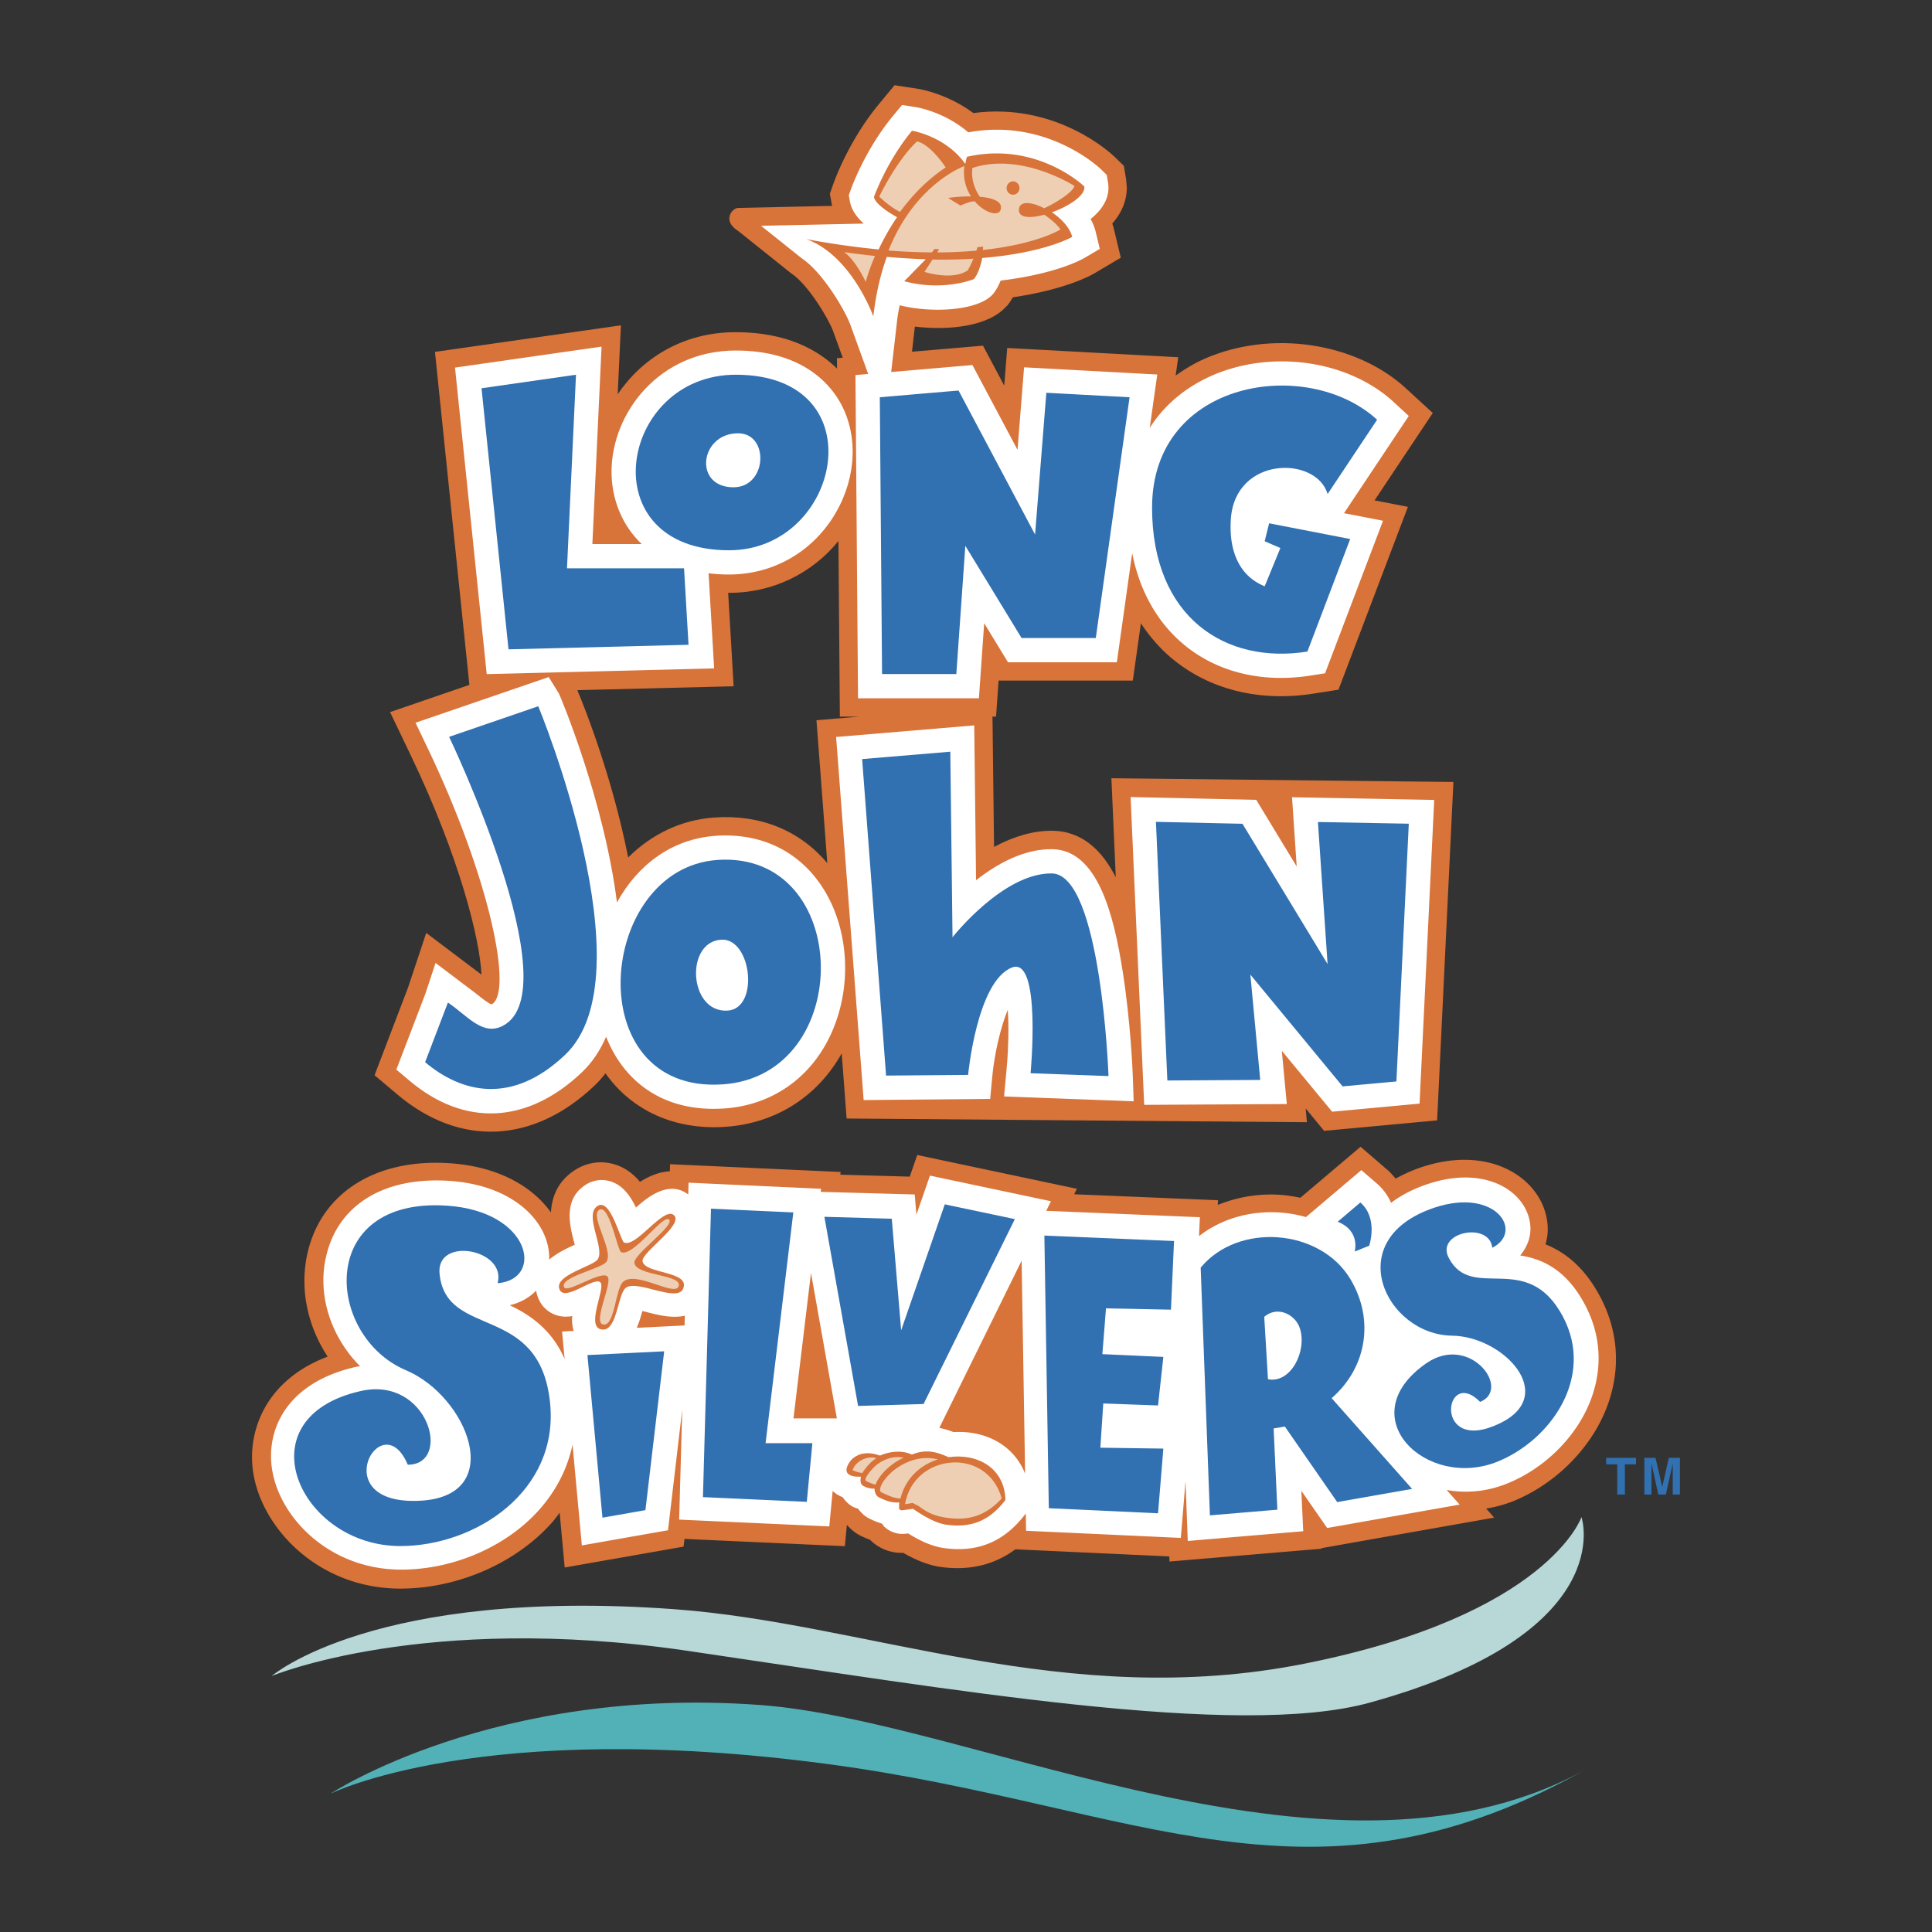 <svg xmlns="http://www.w3.org/2000/svg" width="2500" height="2500" viewBox="0 0 192.756 192.756"><rect x="0" y="0" width="192.756" height="192.756" fill="#333333" stroke="none"/><g fill-rule="evenodd" clip-rule="evenodd"><path fill="#fff" fill-opacity="0" d="M0 0h192.756v192.756H0V0z"/><path d="M129.734 119.504a14.985 14.985 0 0 0-1.896-.289 13.963 13.963 0 0 0-6.34 1.005c.014-.178.021-.473.021-.473s-10.607-.441-14.346-.595c.102-.213.268-.547.268-.547l-15.928-3.37s-.688 1.979-.749 2.159c-.651-.02-4.61-.128-6.925-.195.01-.065.032-.271.032-.271l-17.02-.776-.02.711c-.939.035-1.933.399-2.979 1.049-.56-.673-1.326-1.337-2.371-1.69-1.365-.465-2.799-.298-4.047.467-1.811 1.13-2.382 2.762-2.467 4.276-1.816-2.558-5.207-4.578-10.083-4.908-7.354-.497-12.792 2.914-14.189 8.898a12.568 12.568 0 0 0-.325 2.855c0 2.641.829 5.271 2.319 7.54-6.107 2.309-7.904 7.247-7.488 11.103.632 5.793 6.442 12.043 14.735 12.043 5.711 0 11.506-2.518 15.124-6.577.284-.321.521-.659.777-.994l.503 5.466 11.862-2.083s.043-.391.091-.772c1.269.061 15.998.727 15.998.727l.2-2.113c.009.009.015.009.021.012.399.429.829.803 1.324 1.045.355.174.679.311.994.432a.44.44 0 0 1 .039.053 4.43 4.43 0 0 0 3.248 1.234c1.311.76 2.554 1.238 3.693 1.404 2.877.405 5.384-.191 7.494-1.756.447.023 13.633.631 15.352.712.014.19.027.508.027.508l15.148-1.276v-.054c.332-.061 17.24-3.051 17.24-3.051l-.795-.903a13.023 13.023 0 0 0 2.736-.752c4.299-1.758 7.895-5.436 9.391-9.604 1.314-3.637 1.047-7.362-.75-10.772-1.369-2.589-3.17-4.318-5.457-5.234.137-.483.225-.979.225-1.479 0-.792-.16-1.573-.463-2.333-1.416-3.463-6.033-5.912-12.129-3.889-.939.312-1.787.708-2.588 1.145-.248-.291-.492-.593-.787-.847l-2.711-2.334-6.009 5.093zm-43.205 33.741l-.093-.132c.004.005.045.065.102.14l-.009-.008z" fill="#d87339"/><path d="M158.137 130.179c-1.873-3.548-4.314-4.589-6.467-4.919.641-.779 1.023-1.688 1.023-2.658 0-.538-.109-1.089-.33-1.632-1.092-2.684-4.838-4.523-9.883-2.849-1.504.497-2.713 1.146-3.691 1.884a5.434 5.434 0 0 0-1.43-1.934l-1.539-1.328-5.525 4.686a12.604 12.604 0 0 0-2.51-.449c-3.047-.23-5.959.629-8.158 2.348l.086-1.886-15.328-.641.471-.954-12.075-2.555-1.352 3.901c-.018-.232-.167-2.02-.167-2.02l-9.378-.263c.024-.191.035-.306.035-.306l-13.225-.608-.028 1.175c-1.933-1.456-4.044.26-5.218 1.306-.539-1.126-1.265-2.178-2.461-2.584a2.923 2.923 0 0 0-2.523.293l-.011.008c-2.3 1.435-1.588 4.154-1.211 5.609.031.113.069.252.101.383a.38.38 0 0 1-.053.027c-.679.309-1.688.775-2.506 1.463.004-.07.011-.135.011-.198v-.036c-.026-3.455-3.448-7.185-9.946-7.625-6.507-.438-11.107 2.363-12.301 7.492a10.325 10.325 0 0 0-.284 2.438c0 3.17 1.388 6.287 3.669 8.57-.122.02-.234.013-.356.041-6.878 1.543-8.894 6.084-8.488 9.831.544 5.01 5.646 10.413 12.932 10.413 5.216 0 10.498-2.289 13.776-5.972 1.705-1.92 2.825-4.12 3.324-6.496l.929 10.053 8.597-1.513 1.419-12.044-.307 10.983 14.98.679.334-3.534c.211.189.443.359.712.492.097.055.191.078.284.117.265.399.608.744 1.057.979.162.087.332.124.495.187.288.399.646.747 1.089.962a8.55 8.55 0 0 0 1.307.529c.069.089.104.195.185.272a2.652 2.652 0 0 0 2.21.719l.195-.026c.861.545 2.217 1.271 3.537 1.459 3.392.481 6.054-.623 8.152-3.383l.049-.069.023 1.729 15.443.712.469-5.658.223 5.964 11.52-.972-.186-4.035 2.576 3.714 13.219-2.337s-.514-.575-1.299-1.458c1.896.341 3.99.195 6.088-.664 3.83-1.564 7.037-4.827 8.365-8.531 1.128-3.132.902-6.346-.649-9.281zm-102.06 2.667l.256 2.745c-1.297-2.986-3.511-4.43-5.474-5.368 1.058-.252 1.959-.76 2.629-1.456.028.145.057.293.106.449.258.863.838 1.536 1.634 1.892.64.282 1.267.302 1.873.195-.004.1-.033.199-.033.302 0 .401.052.798.167 1.18l-1.158.061zm12.222-.606l-4.768.236c.263-.607.43-1.204.551-1.649 0-.008.007-.017.007-.028.213.055.432.104.601.152.953.243 2.387.605 3.634.316l-.025.973zm10.87 9.272c.271-2.315 1.077-8.963 1.743-14.512l2.583 14.512h-4.326zm21.339 3.02c-1.408-1.207-3.34-1.775-5.377-1.651a7.388 7.388 0 0 0-1.417-.417l8.214-16.684.346 21.249a6.289 6.289 0 0 0-1.766-2.497z" fill="#fff"/><path d="M49.646 128.026c.932-3.398-6.161-4.718-5.792-.941.655 6.59 9.962 2.82 11.022 12.823.934 8.87-7.434 14.342-14.939 14.342-10.091 0-15.822-12.804-3.929-15.471 6.729-1.506 9.157 7.356 4.674 7.356-2.617-6.228-8.404 4.15 1.306 3.589 8.597-.506 4.683-10.407-1.491-13.019-8.032-3.396-8.985-17.296 4.108-16.415 8.401.567 9.707 7.361 5.041 7.736zM58.609 135.195l7.657-.375-1.872 15.846-4.286.753-1.499-16.224zM70.935 120.589l8.215.375-2.769 23.023h4.67l-.558 5.85-10.359-.469.801-28.779zM82.25 121.401l6.723.192.935 11.131 4.354-12.567 6.99 1.475-9.109 18.448-6.531.191-3.362-18.87zM129.684 132.514c.75 2.259-.895 5.544-3.178 5.093l-.373-6.228c1.31-1.131 3.092-.256 3.551 1.135zm-9.893-6.039l.922 24.712 6.73-.566-.373-8.105 1.121-.189 5.223 7.537 7.471-1.316-8.027-9.053c3.523-3.059 4.283-7.873 1.865-11.886-3.03-5.05-11.198-5.665-14.932-1.134z" fill="#3170b1"/><path d="M148.887 124.489c-.297-2.664-5.68-1.553-4.35 1.003 2.322 4.47 7.83-.877 11.406 5.887 3.166 5.997-1.199 12.268-6.498 14.434-7.133 2.909-14.799-4.481-7.145-9.797 4.324-3.005 8.539 2.562 5.375 3.852-3.607-3.646-4.764 5.356 1.936 2.154 5.928-2.834.369-8.7-4.734-8.762-6.633-.085-11.23-9.628-1.738-12.78 6.101-2.022 8.939 2.397 5.748 4.009zM136.605 124.286s.939-2.743-.883-4.313l-2.262 1.92c2.295.905 1.699 2.973 1.699 2.973l1.446-.58zM104.197 123.274l.444 27.201 10.896.507.531-6.455-6.285-.089.289-4.415 5.465.2.531-4.843-6.084-.277.36-4.567 6.482.129.307-6.848-12.936-.543z" fill="#3170b1"/><path d="M91.101 150.533l-1.089.147c-.195.028-.334-.106-.312-.3.004-.105.004-.377.023-.479-.699.034-1.159-.085-2.046-.515-.309-.158-.423-.573-.43-.859-.379 0-.731-.071-1.106-.267-.328-.171-.321-.614-.247-.929-.484 0-.762.004-1.12-.178-.74-.369-.002-1.389.317-1.651.633-.515 1.5-.703 2.712-.28.857-.386 2.12-.59 3.177-.1 1.321-.537 2.367-.332 3.658.261 2.821-.408 5.598 1.032 5.674 4.271-1.604 2.11-3.453 2.813-5.919 2.463-1.443-.201-3.292-1.584-3.292-1.584z" fill="#d87339"/><path d="M86.043 146.958c.308-.523.788-1.022.99-1.183.128-.103.256-.2.401-.293-.888-.271-1.953.263-2.317 1.05-.033.065-.045.115-.052.144.345.167.679.256.978.282zM87.948 148.136c-.249.525-.121.694-.03.744.883.43 1.467.634 1.924.627.495-2.02 1.999-3.362 3.741-3.9-1.649-.415-3.19.169-4.283.991-.655.503-1.124 1.072-1.352 1.538zM86.373 147.745c.334.172.66.3.974.382.035-.082.065-.158.1-.231.273-.566.816-1.207 1.516-1.745a6.434 6.434 0 0 1 1.19-.716c-1.046-.23-2.044.187-2.769.776-.173.142-1.208 1.189-1.011 1.534z" fill="#eecfb3"/><path d="M59.629 120.313c1.304-.806 2.273 3.492 2.638 3.653 1.206.549 3.966-3.676 4.981-2.719.994.939-3.23 3.697-3.142 4.555.132 1.325 4.811.974 4.051 2.775-.599 1.414-4.585-.934-5.709-.099-.825.614-.853 4.194-2.278 4.173-1.916-.034.323-4.155-.276-4.715-.656-.609-3.656 2.096-4.097.634-.419-1.385 3.417-2.229 3.85-2.944.715-1.164-1.436-4.433-.018-5.313z" fill="#d87339"/><path d="M59.813 120.69c.996-.519 1.788 4.068 2.155 4.235 1.202.545 4.222-3.875 4.795-3.243.562.618-3.558 3.451-3.47 4.309.139 1.33 4.87 1.137 4.41 2.356-.401 1.048-4.205-1.579-5.513-.481-.79.657-.842 4.428-1.977 4.287-1.166-.143.985-4.246.388-4.806-.655-.61-4.031 1.741-4.327 1.078-.451-1.031 3.815-1.849 4.247-2.561.709-1.16-1.758-4.632-.708-5.174z" fill="#eecfb3"/><path d="M73.669 23.059l5.208 4.168.071.05c1.673 1.096 3.745 4.577 4.17 5.755l.965 2.66-.581.045.007 1.035c-1.881-1.849-5.019-3.631-10.103-3.631-5.299 0-9.371 2.636-11.778 6.192l.322-6.874-18.554 2.649 3.434 33.224-7.913 2.714 2.062 4.309c4.888 10.196 6.902 18.369 7.056 21.882-.905-.68-5.509-4.16-5.509-4.16s-1.795 5.398-1.822 5.472c-.024.071-3.335 8.728-3.335 8.728l2.309 1.945c6.197 5.217 13.538 4.883 19.63-.902.395-.373.753-.788 1.102-1.226 2.628 3.703 6.89 5.674 11.969 5.331 4.986-.339 9.169-2.992 11.598-7.325l.492 6.496 45.922.369s-.072-.783-.121-1.371c.445.553 1.838 2.234 1.838 2.234l11.275-1.046 1.625-33.764-34.123-.371.436 9.883c-1.307-2.586-3.285-4.62-6.363-4.644-1.865-.015-3.805.556-5.781 1.61-.041-3.251-.127-10.277-.156-13h.355s.199-2.881.254-3.593h13.391s.533-3.765.807-5.714c.975 1.482 2.025 2.598 2.959 3.392 3.758 3.207 8.848 4.489 14.322 3.613l2.432-.384 6.928-18.24-3.33-.646 5.809-8.716-2.672-2.458c-5.023-4.617-13.479-5.861-20.1-2.953-1.039.456-1.984 1.035-2.879 1.668l.256-1.824-17.064-.923s-.242 3.038-.297 3.753c-.699-1.319-2.119-3.983-2.119-3.983l-7.084.604c.16-1.356.267-2.307.288-2.507 3.292.406 7.386.018 9.161-2.059l.02.013c.217-.265.414-.56.598-.876 5.217-.764 7.777-2.181 8.07-2.354l2.695-1.597-.73-3.046c-.033-.121-.082-.243-.117-.362 1.16-1.319 1.449-2.623 1.449-3.561l-.066-.815-.229-1.382-1.006-.972c-.242-.23-5.744-5.402-14.01-4.292-2.549-1.888-5.164-2.36-5.474-2.41l-2.388-.368-1.538 1.854c-2.94 3.541-4.386 7.473-4.542 7.909 0 .004-.375 1.071-.375 1.071L83 20.455c.009.028.019.054.026.085-1.94.041-6.412.138-9.362.204-.628-.007-1.664 1.293.005 2.315zm7.79 48.798l1.081 14.258c-2.748-3.264-6.689-4.877-11.274-4.552-3.278.228-6.251 1.653-8.594 3.988-1.501-7.634-4.172-14.592-5.071-16.692l15.595-.389s-.401-6.804-.546-9.328c.031 0 .06.009.091.009 4.313 0 8.249-1.905 10.909-5.171l.144 17.519h1.92l-4.255.358z" fill="#d87339"/><path d="M140.551 41.502l-1.518-1.404c-4.512-4.148-12.133-5.249-18.121-2.623-2.67 1.176-4.771 2.962-6.201 5.212l.748-5.322-13.287-.719s-.428 5.373-.654 8.233c-1.875-3.522-4.498-8.46-4.498-8.46l-8.107.696.605-5.248c.054-.488.156-.944.239-1.41 3.511.882 8.467.473 9.508-1.409l-.232.343c.32-.389.584-.855.803-1.397 5.471-.658 8.055-2.079 8.352-2.255l1.537-.907-.416-1.738a4.88 4.88 0 0 0-.502-1.239c1.152-.918 1.783-1.985 1.783-3.109 0-.171-.01-.345-.041-.514l-.133-.787-.568-.554c-.229-.217-5.443-5.121-13.242-3.688-2.305-1.973-4.902-2.462-5.251-2.517l-1.358-.211-.875 1.055c-2.792 3.359-4.164 7.19-4.224 7.349l-.213.61.115.636c.147.777.611 1.482 1.373 2.181l-10.243.221 4.021 3.215c2.12 1.391 4.385 5.266 4.889 6.664l1.779 4.905-1.271.109.258 32.249h12.061s.346-4.958.525-7.49c.695 1.144 2.375 3.896 2.375 3.896h10.861l1.529-10.882c.908 4.567 3.104 7.367 5.018 8.998 3.35 2.858 7.908 3.99 12.848 3.2l1.379-.217 5.783-15.219s-3.65-.709-3.895-.753l6.461-9.7z" fill="#fff"/><path d="M83.774 40.061c-1.098-1.9-3.901-5.09-10.367-5.09-7.655 0-12.394 6.273-12.394 12.086 0 2.636.968 5.279 3.011 7.223h-4.923l.917-19.698-14.622 2.092 3.164 30.582 22.691-.571-.555-9.486c.645.076 1.326.121 2.042.121 4.441 0 8.425-2.308 10.66-6.184 2.09-3.613 2.233-7.857.376-11.075z" fill="#fff"/><path d="M73.183 48.617c-4.038 0-3.367-5.387.452-5.387 3.148-.001 2.918 5.387-.452 5.387zm.224-11.231c-11.669 0-14.59 17.515-.668 17.515 11.219-.001 14.817-17.515.668-17.515zM88.003 67.249l-.224-27.615 7.857-.671 7.634 14.369 1.123-14.145 8.304.447-3.369 24.024h-7.404l-5.613-9.202-.898 12.793h-7.41zM132.457 49.287l4.936-7.41c-6.914-6.358-22.451-4.036-22.451 8.761 0 10.999 7.361 15.671 15.498 14.368l4.268-11.227-8.086-1.57-.445 1.792 1.568.675-1.568 3.819c-2.725-1.106-3.582-3.808-3.375-6.735.454-6.285 8.532-6.285 9.655-2.473z" fill="#3170b1"/><path fill="#3170b1" d="M48.042 38.737l2.692 26.047 17.96-.454-.447-7.631H56.569l.898-19.313-9.425 1.351z"/><path d="M71.393 83.39c-4.498.316-7.863 3.044-9.84 6.65-1.289-10.265-5.7-20.698-5.793-20.852l-1.016-1.638-13.288 4.559 1.173 2.452c6.247 13.032 8.586 24.488 6.429 25.635 0 0-.011.005-.015.012-.304-.08-1.009-.646-1.484-1.031l-4.103-3.101-1.024 3.09-2.888 7.549 1.312 1.106c5.489 4.626 11.756 4.324 17.187-.824 1.045-.994 1.838-2.196 2.43-3.562 1.673 4.279 5.535 7.584 11.779 7.159 4.615-.309 8.44-2.893 10.495-7.087 2.368-4.839 2.037-10.93-.809-15.162-2.365-3.506-6.107-5.268-10.545-4.955zM112.006 96.884c-.891-5.644-2.502-12.125-7.062-12.162-2.795-.026-5.463 1.454-7.562 3.097-.062-5.461-.182-15.447-.182-15.447l-13.781 1.157 2.748 36.225 12.624-.113.201-2.174c.232-2.445.857-5.01 1.555-6.727.039.593.064 1.239.064 1.946 0 1.307-.064 2.76-.199 4.161l-.236 2.545 12.93.484-.09-2.599c-.008-.213-.198-5.253-1.01-10.393zM128.906 79.54l.465 6.909-4.035-6.648-12.535-.28 1.355 30.711 14.229-.08s-.398-4.292-.498-5.312l5.02 6.076 8.723-.808 1.461-30.297-14.185-.271z" fill="#fff"/><path d="M44.809 73.515s12.101 25.23 5.392 28.814c-2.055 1.099-3.574-1.015-5.514-2.302l-2.272 5.947c3.608 3.04 8.627 4.331 13.967-.735 8.423-7.989-2.68-34.777-2.68-34.777l-8.893 3.053z" fill="#3170b1"/><path d="M72.567 100.831c-3.867.201-4.238-6.89-.59-7.079 3.02-.16 3.814 6.909.59 7.079zm-1-15.033c-12.025.844-13.865 23.36.527 22.39 13.316-.898 12.99-23.338-.527-22.39zM86.015 75.734l8.797-.737.221 18.513s5.029-6.414 9.893-6.369c4.957.037 5.67 20.218 5.67 20.218l-7.775-.284s1.107-11.719-1.871-10.541c-3.494 1.389-4.361 10.71-4.361 10.71l-8.185.067-2.389-31.577zM116.467 107.8l-1.139-25.804 8.633.192 8.492 13.995-.963-14.171 9.065.169-1.235 25.715-5.369.492-9.203-11.151.984 10.508-9.265.055z" fill="#3170b1"/><path d="M27.103 167.217s10.216-8.851 40.17-6.667c19.252 1.401 39.045 10.187 62.913 5.428 24.277-4.838 27.6-14.618 27.6-14.618s3.934 11.588-21.107 18.507c-13.193 3.646-41.819-1.321-68.251-5.188-26.153-3.813-41.325 2.538-41.325 2.538z" fill="#b8d7d7"/><path d="M32.962 178.966s16.304-10.794 42.816-8.863c21.603 1.568 57.983 20.665 83.118 6.045-27.941 16.061-45.188 3.999-76.296-.147-34.621-4.613-49.638 2.965-49.638 2.965z" fill="#51b1b7"/><path d="M90.296 150.075s.747-.119.755-.126l.632.331c.878.676 1.625.986 2.816 1.156 2.245.316 3.926-.28 5.444-1.938-1.48-5.259-8.814-4.47-9.647.577z" fill="#eecfb3"/><path d="M96.309 16.354c.039-.229.091-.464.163-.71 7.003-1.592 11.708 2.957 11.708 2.957.148.882-1.541 1.977-3.229 2.581.955.645 1.799 1.541 2.021 2.452 0 0-2.703 1.597-8.973 2.104-.152.738-.398 1.573-.836 2.109 0 0-3.023 1.262-6.946.21l2.148-2.193a70.187 70.187 0 0 1-3.89-.234c-.604 1.674-1.079 3.631-1.343 5.934 0 0-2.166-6.089-6.702-7.711a80.55 80.55 0 0 0 7.234 1.033 23.207 23.207 0 0 1 1.836-3.218c-.605-.334-2.17-1.271-2.307-2.011 0 0 1.251-3.541 3.799-6.611.001-.001 3.34.518 5.317 3.308z" fill="#d87339"/><path d="M91.492 14.104c-2.105 1.998-3.769 5.513-3.769 5.513s1.046 1.035 2.074 1.525c1.16-1.581 2.651-3.172 4.556-4.437.001.001-1.453-2.26-2.861-2.601zM92.232 27.123s2.788.922 4.335-.161c0 0 .282-.512.554-1.154a51.573 51.573 0 0 1-4.08.085l-.809 1.23zM93.234 24.845l.46.02-.178.317a41.186 41.186 0 0 0 3.904-.18c.066-.237.035-.081.1-.343l.562-.054s.029-.074-.029.336c5.449-.585 7.742-2.043 7.742-2.043-.219-.397-.895-.994-1.605-1.48-1.393.384-2.615.347-2.529-.542.076-.866 1.268-.74 2.512-.098 1.369-.623 2.93-1.687 3.02-2.229 0 0-5.289-3.402-10.172-1.792-.157 1.109.234 2.122.732 2.873 1.381.117 2.371.514 2.059 1.348-.24.633-1.584.255-2.566-.896-.374.002-.87.187-1.411.423-.021 0-.749-.438-1.232-.759a16.3 16.3 0 0 1 2.274-.154c-.5-.777-.821-1.804-.665-3.028-.798.32-5.125 2.292-7.564 8.43a59.7 59.7 0 0 0 4.327.189l.259-.338zM84.225 25.157c1.185.848 2.146 2.97 2.146 2.97s.269-1.057.929-2.59a94.404 94.404 0 0 1-3.075-.38z" fill="#eecfb3"/><path d="M100.428 18.715c.027-.366.336-.648.689-.623.35.033.619.35.594.719s-.328.645-.684.616-.623-.345-.599-.712z" fill="#d87339"/><path fill="#3170b1" d="M162.117 149.112h-.765v-3.015h-1.108v-.652h2.983v.652h-1.11v3.015zM167.609 149.112h-.72v-3.065h-.004l-.684 3.065h-.752l-.672-3.065h-.009v3.065h-.711v-3.667h1.115l.67 2.888.656-2.888h1.111v3.667z"/></g></svg>
